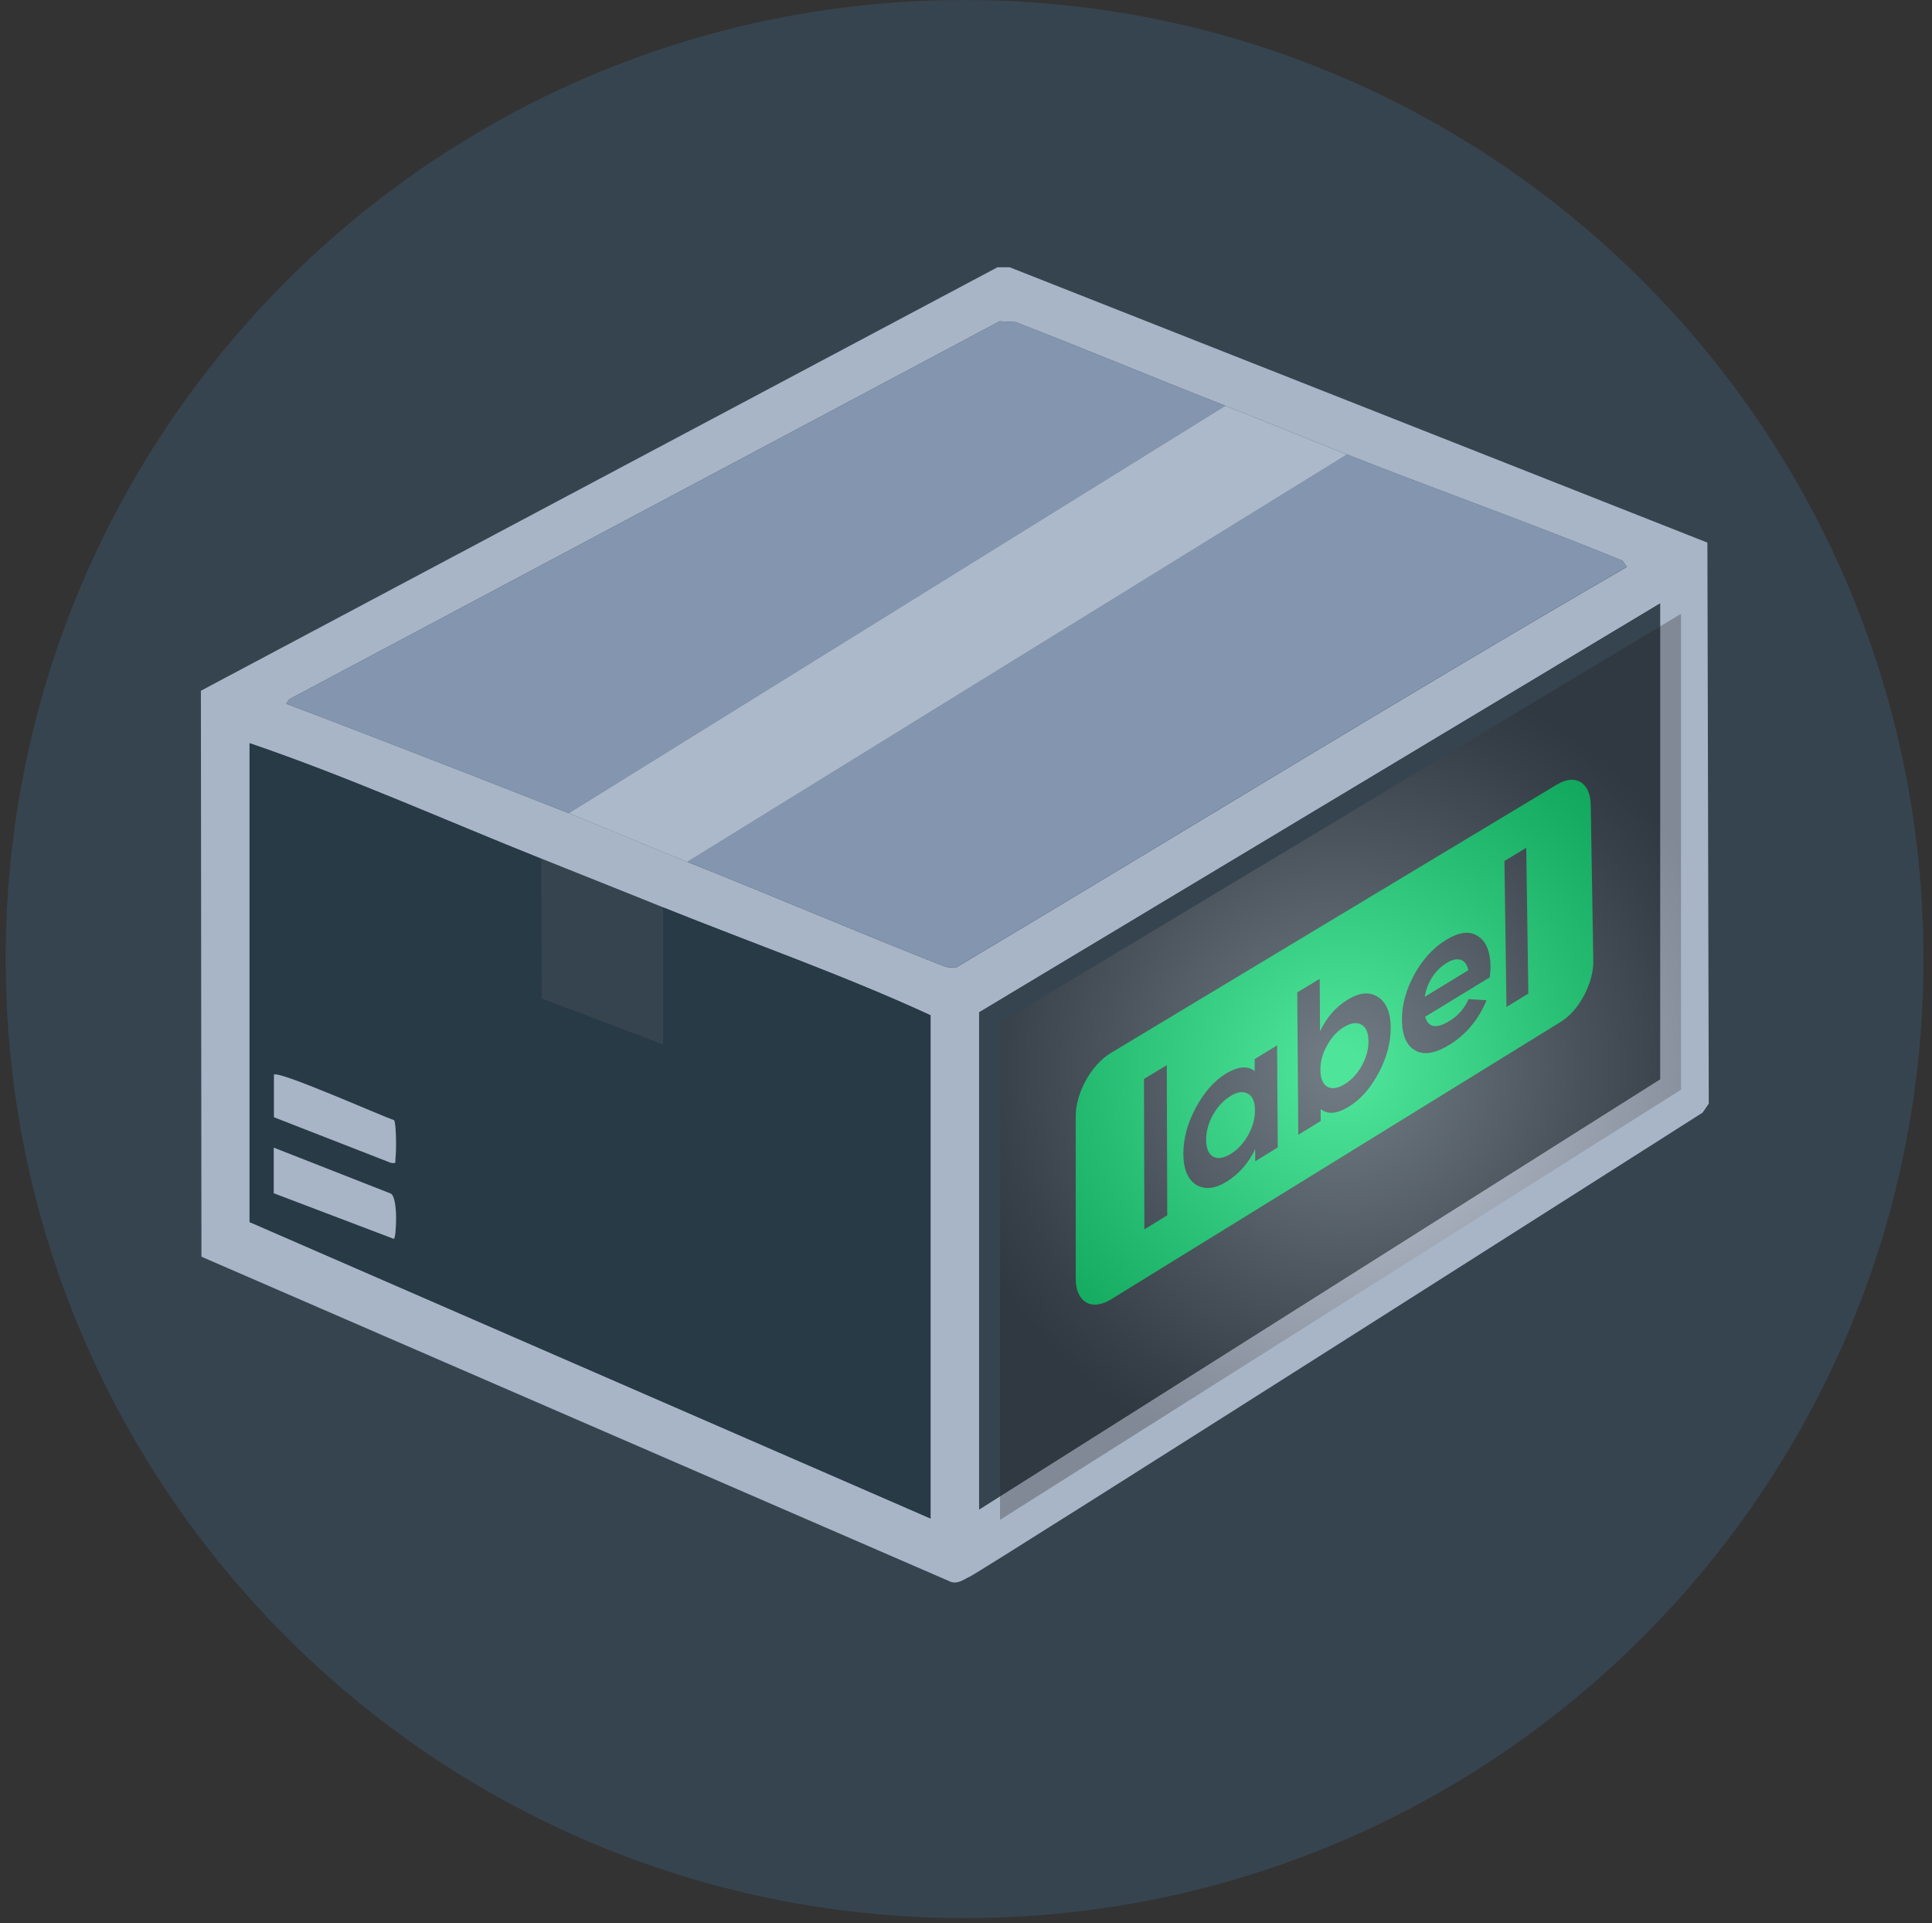 <svg width="210" height="209" viewBox="0 0 210 209" fill="none" xmlns="http://www.w3.org/2000/svg">
<rect x="0" y="0" width="210" height="209" fill="#333333" stroke="none"/>
<path d="M104.847 208.46C162.412 208.46 209.077 161.795 209.077 104.23C209.077 46.665 162.412 0 104.847 0C47.282 0 0.617 46.665 0.617 104.23C0.617 161.795 47.282 208.46 104.847 208.46Z" fill="#36444F"/>
<path d="M105.336 171.38C104.726 171.69 104.116 172.15 103.386 171.93L21.896 136.58L21.836 75.07L108.416 29.05H109.756L185.586 58.97L185.736 119.94L185.066 120.92C185.066 120.92 107.346 170.38 105.346 171.39L105.336 171.38ZM133.196 44.1C125.586 41.13 118.026 37.96 110.396 35.01L108.656 34.92L31.436 76L31.096 76.48C40.916 80.16 61.486 88.24 61.826 88.38C66.076 90.08 70.406 91.95 74.716 93.67C84.096 97.41 93.406 101.39 102.806 105.09L103.876 105.18C128.196 90.69 152.356 75.79 176.826 61.62L176.356 60.93C166.456 56.89 156.366 53.31 146.426 49.4C142.016 47.66 137.636 45.84 133.206 44.11L133.196 44.1ZM180.446 117.29V65.58L106.426 110.02V164.05L180.446 117.29ZM58.846 93.33C48.306 89.12 37.856 84.43 27.126 80.77V132.81L101.146 165.03V110.34C91.706 105.99 81.746 102.5 72.066 98.61C67.666 96.84 63.256 95.08 58.846 93.32V93.33Z" fill="#A8B5C7"/>
<path d="M58.845 93.33L58.885 108.49L72.065 113.48V98.61C81.745 102.5 91.705 105.99 101.145 110.34V165.03L27.125 132.81V80.77C37.855 84.43 48.305 89.12 58.845 93.33ZM29.765 116.8V121.43L42.485 126.39C43.165 126.47 42.915 126.35 42.975 125.9C43.065 125.25 43.075 122.12 42.825 121.75C41.285 121.22 30.245 116.31 29.755 116.81H29.765V116.8ZM29.765 124.73V129.69L42.815 134.65C43.065 134.65 43.315 130.08 42.465 129.72L29.775 124.74H29.765V124.73Z" fill="#293A47"/>
<path d="M180.446 117.29L106.426 164.05V110.02L180.446 65.58V117.29Z" fill="#36444F"/>
<path d="M133.735 119.13C132.975 119.6 132.345 120.28 131.845 121.17C131.345 122.05 131.105 122.96 131.105 123.88C131.105 124.8 131.365 125.41 131.865 125.7C132.365 125.98 132.996 125.88 133.766 125.41C134.536 124.94 135.156 124.27 135.656 123.38C136.166 122.48 136.416 121.56 136.406 120.64C136.406 119.72 136.145 119.13 135.625 118.86C135.125 118.57 134.495 118.66 133.735 119.12V119.13Z" fill="#05DB72"/>
<path d="M158.755 104.31C158.335 104.18 157.845 104.29 157.275 104.64C156.635 105.03 156.095 105.55 155.685 106.19C155.265 106.83 154.995 107.55 154.865 108.33L159.605 105.44C159.455 104.81 159.175 104.43 158.755 104.31Z" fill="#05DB72"/>
<path d="M146.106 111.6C145.356 112.06 144.736 112.73 144.246 113.62C143.756 114.49 143.516 115.39 143.526 116.3C143.526 117.21 143.786 117.82 144.276 118.11C144.776 118.38 145.396 118.29 146.156 117.83C146.916 117.37 147.526 116.7 148.016 115.83C148.516 114.94 148.756 114.03 148.746 113.12C148.736 112.21 148.476 111.62 147.976 111.36C147.486 111.07 146.856 111.16 146.106 111.61V111.6Z" fill="#05DB72"/>
<path d="M169.256 85.25L120.726 114.45C118.636 115.71 116.926 118.77 116.926 121.29V138.96C116.926 141.51 118.636 142.52 120.756 141.22L169.656 111.05C171.646 109.82 173.226 106.85 173.186 104.4L172.906 87.47C172.866 85.05 171.236 84.06 169.266 85.25H169.256ZM126.876 132.08L124.386 133.61L124.346 117.26L126.826 115.76L126.876 132.08ZM138.896 124.7L136.436 126.21V124.89C135.696 126.43 134.656 127.61 133.316 128.43C132.036 129.22 130.936 129.32 130.006 128.76C129.096 128.17 128.626 127.04 128.626 125.39C128.626 123.74 129.066 122.08 129.976 120.39C130.896 118.69 131.986 117.45 133.256 116.68C134.526 115.91 135.626 115.78 136.376 116.41V115.1L138.816 113.61L138.886 124.7H138.896ZM149.856 116.59C148.986 118.25 147.916 119.47 146.636 120.26C145.316 121.07 144.286 121.16 143.556 120.52V121.83L141.116 123.33L141.006 107.85L143.446 106.38L143.486 112.08C144.196 110.57 145.206 109.42 146.526 108.62C147.796 107.85 148.876 107.76 149.776 108.35C150.686 108.93 151.146 110.02 151.166 111.63C151.186 113.24 150.746 114.93 149.856 116.6V116.59ZM161.926 106.22L154.916 110.5C155.246 111.68 156.126 111.84 157.566 110.95C158.486 110.39 159.176 109.6 159.636 108.58L161.586 108.71C160.696 110.83 159.356 112.44 157.566 113.54C156.026 114.49 154.776 114.7 153.836 114.17C152.886 113.64 152.406 112.55 152.386 110.88C152.366 109.24 152.816 107.59 153.726 105.92C154.626 104.26 155.796 102.99 157.246 102.11C158.616 101.28 159.746 101.15 160.626 101.73C161.526 102.29 161.986 103.39 162.016 105.01C162.016 105.32 161.996 105.72 161.936 106.22H161.926ZM166.126 107.98L163.746 109.44L163.526 93.57L165.896 92.14L166.126 107.98Z" fill="#05DB72"/>
<path d="M146.417 49.39C156.357 53.3 166.447 56.89 176.347 60.92L176.817 61.61C152.347 75.78 128.197 90.68 103.867 105.17L102.797 105.08C93.397 101.38 84.087 97.4 74.707 93.66L146.417 49.38V49.39Z" fill="#8495AF"/>
<path d="M133.196 44.1L61.826 88.38C61.486 88.24 40.916 80.16 31.096 76.48L31.436 76L108.656 34.92L110.396 35.01C118.026 37.96 125.576 41.13 133.196 44.1Z" fill="#8495AF"/>
<path d="M146.416 49.39L74.706 93.67C70.396 91.95 66.066 90.09 61.816 88.38L133.186 44.1C137.606 45.83 141.996 47.65 146.406 49.39H146.416Z" fill="#ACB9CA"/>
<path d="M72.066 98.62V113.49L58.886 108.5L58.846 93.34C63.256 95.1 67.666 96.86 72.066 98.63V98.62Z" fill="#36444F"/>
<path d="M29.766 124.73L42.456 129.71C43.316 130.08 43.066 134.65 42.806 134.64L29.756 129.68V124.72H29.766V124.73Z" fill="#A8B5C7"/>
<path d="M29.766 116.8C30.256 116.3 41.286 121.22 42.836 121.74C43.086 122.12 43.086 125.24 42.986 125.89C42.926 126.35 43.166 126.46 42.496 126.38L29.776 121.42V116.79H29.766V116.8Z" fill="#A8B5C7"/>
<path style="mix-blend-mode:color-dodge" opacity="0.29" d="M182.717 118.43L108.697 165.18V111.16L182.717 66.71V118.43Z" fill="url(#paint0_radial_688_5809)"/>
<defs>
<radialGradient id="paint0_radial_688_5809" cx="0" cy="0" r="1" gradientUnits="userSpaceOnUse" gradientTransform="translate(145.707 115.95) scale(43.55 43.55)">
<stop offset="0.05" stop-color="white"/>
<stop offset="0.14" stop-color="#E8E8E8"/>
<stop offset="0.57" stop-color="#7F7C7D"/>
<stop offset="0.86" stop-color="#3C393A"/>
<stop offset="1" stop-color="#231F20"/>
</radialGradient>
</defs>
</svg>
